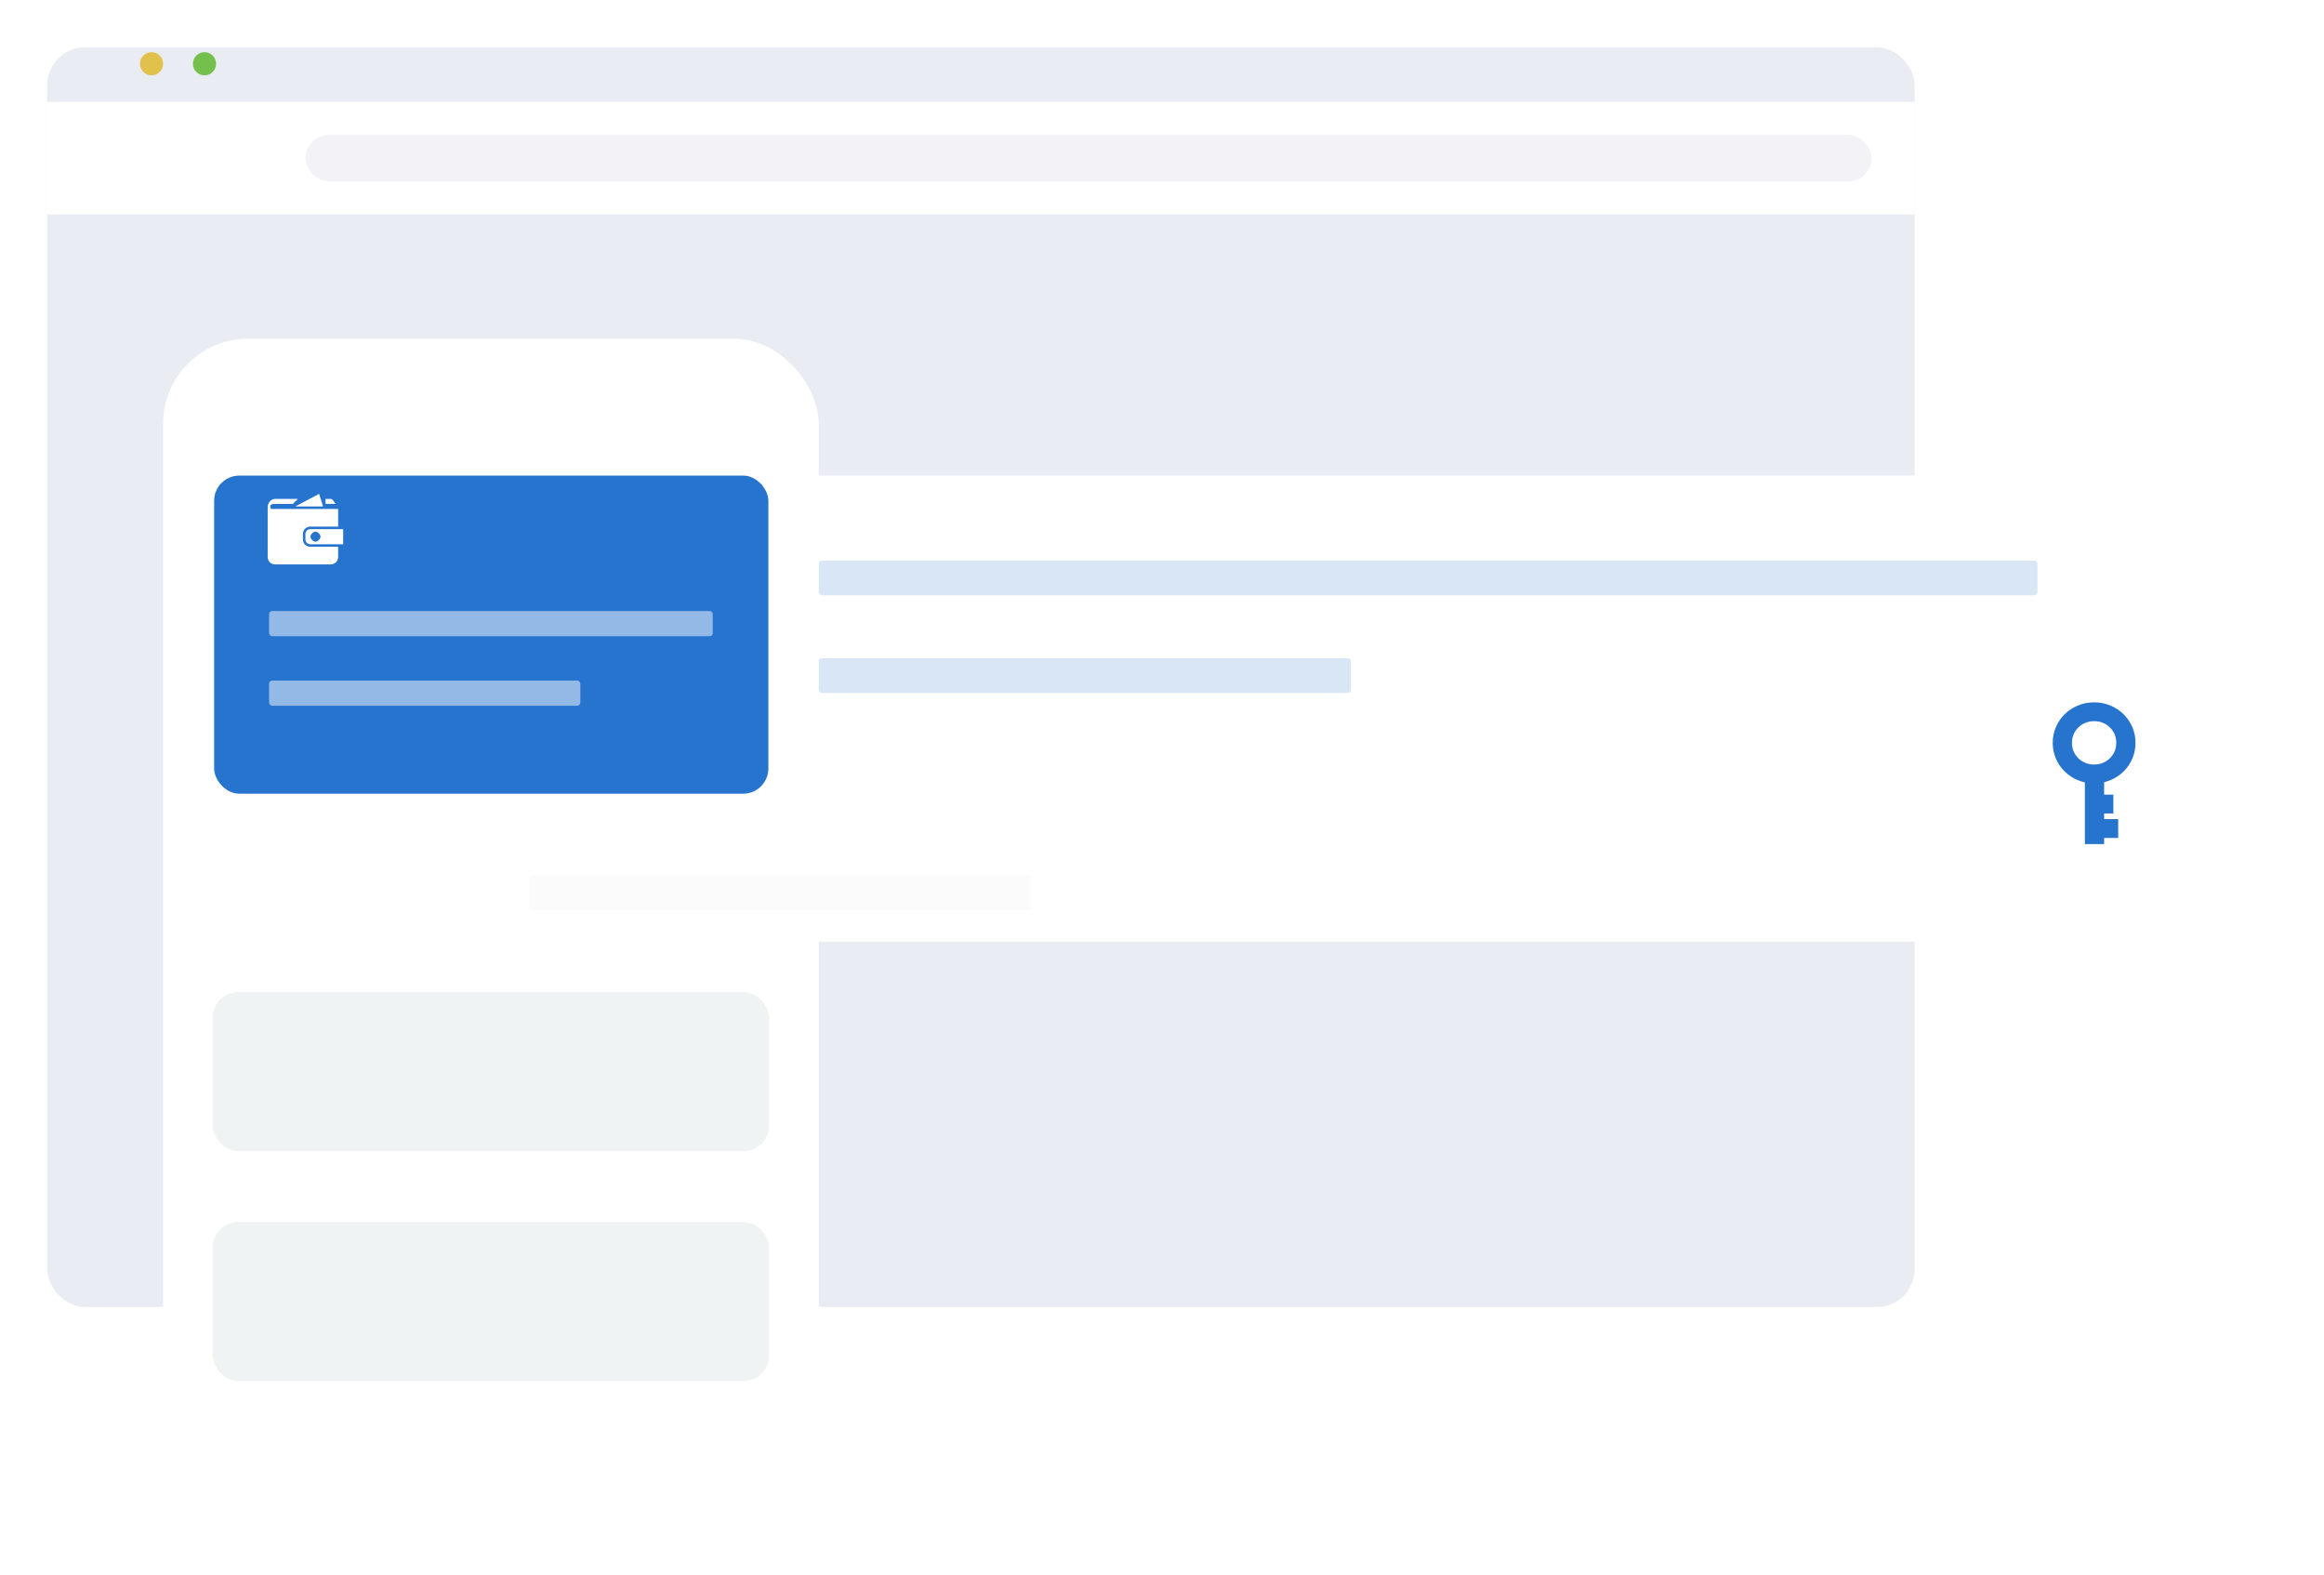 <svg width="738" height="500" viewBox="0 0 738 500" fill="none" xmlns="http://www.w3.org/2000/svg">
<g filter="url(#filter0_d_7_126)">
<rect x="15" y="5" width="593" height="400" rx="12" fill="#E9ECF2"/>
</g>
<rect x="15" y="32.338" width="593.02" height="35.749" fill="white"/>
<rect x="97.014" y="42.852" width="497.338" height="14.72" rx="7.36" fill="#F2F2F7"/>
<circle cx="64.944" cy="20.246" r="3.68" fill="#74C04D"/>
<circle cx="48.121" cy="20.246" r="3.68" fill="#E0C14C"/>
<g filter="url(#filter1_d_7_126)">
<rect x="52" y="141" width="671" height="148" rx="12" fill="white"/>
</g>
<g clip-path="url(#clip0_7_126)">
<path d="M662.065 245.575H668.178V268H662.065V245.575Z" fill="#2774CE"/>
<path d="M665.916 252.302H671.112V258.282H665.916V252.302ZM665.916 260.076H672.64V266.056H665.916V260.076ZM664.999 248.714C663.27 248.726 661.555 248.402 659.955 247.76C658.355 247.118 656.901 246.172 655.678 244.975C654.456 243.779 653.488 242.357 652.832 240.792C652.176 239.226 651.844 237.549 651.856 235.857C651.844 234.166 652.176 232.488 652.832 230.923C653.488 229.358 654.456 227.936 655.678 226.739C656.901 225.543 658.355 224.597 659.955 223.955C661.555 223.313 663.27 222.988 664.999 223C666.728 222.988 668.443 223.313 670.043 223.955C671.643 224.597 673.097 225.543 674.319 226.739C675.542 227.936 676.51 229.358 677.166 230.923C677.822 232.488 678.154 234.166 678.142 235.857C678.154 237.549 677.822 239.226 677.166 240.792C676.51 242.357 675.542 243.779 674.319 244.975C673.097 246.172 671.643 247.118 670.043 247.76C668.443 248.402 666.728 248.726 664.999 248.714ZM664.999 228.98C664.071 228.964 663.15 229.131 662.289 229.471C661.429 229.811 660.647 230.317 659.991 230.958C659.335 231.6 658.818 232.365 658.47 233.207C658.123 234.048 657.953 234.95 657.969 235.857C657.953 236.765 658.123 237.666 658.47 238.508C658.818 239.35 659.335 240.114 659.991 240.756C660.647 241.398 661.429 241.904 662.289 242.244C663.15 242.584 664.071 242.751 664.999 242.734C665.927 242.751 666.848 242.584 667.709 242.244C668.569 241.904 669.351 241.398 670.007 240.756C670.663 240.114 671.18 239.35 671.527 238.508C671.875 237.666 672.045 236.765 672.029 235.857C672.045 234.95 671.875 234.048 671.527 233.207C671.18 232.365 670.663 231.6 670.007 230.958C669.351 230.317 668.569 229.811 667.709 229.471C666.848 229.131 665.927 228.964 664.999 228.98Z" fill="#2774CE"/>
</g>
<g filter="url(#filter2_d_7_126)">
<rect x="51.801" y="97.528" width="208.188" height="377.472" rx="27" fill="white"/>
</g>
<g filter="url(#filter3_d_7_126)">
<rect x="68" y="217" width="176" height="69" rx="8" fill="white"/>
</g>
<rect x="67.572" y="315" width="176.644" height="50.47" rx="8" fill="#F0F3F4"/>
<rect x="67.572" y="388" width="176.644" height="50.47" rx="8" fill="#F0F3F4"/>
<rect opacity="0.8" x="260" y="178" width="387" height="11" rx="1" fill="#2774CE" fill-opacity="0.22"/>
<rect opacity="0.8" x="260" y="209" width="169" height="11" rx="1" fill="#2774CE" fill-opacity="0.22"/>
<rect opacity="0.2" x="168" y="278" width="159" height="11" rx="1" fill="#EFEFEF"/>
<g filter="url(#filter4_d_7_126)">
<rect x="68" y="141" width="176" height="101" rx="8" fill="#2774CE"/>
</g>
<g clip-path="url(#clip1_7_126)">
<path d="M98.587 172.8C97.673 172.8 96.988 172.142 96.988 171.2V169.6C96.988 168.657 97.673 168 98.587 168H108.976V172.8H98.587ZM100.185 168.8C99.5 168.8 98.587 169.693 98.587 170.4C98.587 171.107 99.5 172 100.185 172C100.87 172 101.784 171.107 101.784 170.4C101.784 169.693 100.87 168.8 100.185 168.8ZM96.189 169.6V171.2C96.189 172.614 97.217 173.6 98.587 173.6H107.378V176.8C107.378 178.214 106.35 179.2 104.98 179.2H87.398C86.028 179.2 85 178.214 85 176.8L85 161.066C85 159.652 86.028 158.4 87.398 158.4H94.591L92.992 160H87.398C86.713 160 85.827 160.039 85.827 160.746C85.827 161.453 85.914 161.6 86.599 161.6H107.378V167.2H98.587C97.217 167.2 96.189 168.186 96.189 169.6ZM93.792 160.8L101.33 156.8L102.583 160.8H93.792ZM103.382 158.4H104.98C105.704 158.4 106.125 159.49 106.579 160H103.382V158.4Z" fill="white"/>
</g>
<rect opacity="0.5" x="85.447" y="194" width="140.895" height="8" rx="1" fill="white"/>
<rect opacity="0.5" x="85.447" y="216.081" width="98.837" height="8" rx="1" fill="white"/>
<defs>
<filter id="filter0_d_7_126" x="0" y="0" width="623" height="430" filterUnits="userSpaceOnUse" color-interpolation-filters="sRGB">
<feFlood flood-opacity="0" result="BackgroundImageFix"/>
<feColorMatrix in="SourceAlpha" type="matrix" values="0 0 0 0 0 0 0 0 0 0 0 0 0 0 0 0 0 0 127 0" result="hardAlpha"/>
<feOffset dy="10"/>
<feGaussianBlur stdDeviation="7.5"/>
<feComposite in2="hardAlpha" operator="out"/>
<feColorMatrix type="matrix" values="0 0 0 0 0 0 0 0 0 0 0 0 0 0 0 0 0 0 0.05 0"/>
<feBlend mode="normal" in2="BackgroundImageFix" result="effect1_dropShadow_7_126"/>
<feBlend mode="normal" in="SourceGraphic" in2="effect1_dropShadow_7_126" result="shape"/>
</filter>
<filter id="filter1_d_7_126" x="37" y="136" width="701" height="178" filterUnits="userSpaceOnUse" color-interpolation-filters="sRGB">
<feFlood flood-opacity="0" result="BackgroundImageFix"/>
<feColorMatrix in="SourceAlpha" type="matrix" values="0 0 0 0 0 0 0 0 0 0 0 0 0 0 0 0 0 0 127 0" result="hardAlpha"/>
<feOffset dy="10"/>
<feGaussianBlur stdDeviation="7.5"/>
<feComposite in2="hardAlpha" operator="out"/>
<feColorMatrix type="matrix" values="0 0 0 0 0 0 0 0 0 0 0 0 0 0 0 0 0 0 0.05 0"/>
<feBlend mode="normal" in2="BackgroundImageFix" result="effect1_dropShadow_7_126"/>
<feBlend mode="normal" in="SourceGraphic" in2="effect1_dropShadow_7_126" result="shape"/>
</filter>
<filter id="filter2_d_7_126" x="36.801" y="92.528" width="238.188" height="407.472" filterUnits="userSpaceOnUse" color-interpolation-filters="sRGB">
<feFlood flood-opacity="0" result="BackgroundImageFix"/>
<feColorMatrix in="SourceAlpha" type="matrix" values="0 0 0 0 0 0 0 0 0 0 0 0 0 0 0 0 0 0 127 0" result="hardAlpha"/>
<feOffset dy="10"/>
<feGaussianBlur stdDeviation="7.5"/>
<feComposite in2="hardAlpha" operator="out"/>
<feColorMatrix type="matrix" values="0 0 0 0 0 0 0 0 0 0 0 0 0 0 0 0 0 0 0.05 0"/>
<feBlend mode="normal" in2="BackgroundImageFix" result="effect1_dropShadow_7_126"/>
<feBlend mode="normal" in="SourceGraphic" in2="effect1_dropShadow_7_126" result="shape"/>
</filter>
<filter id="filter3_d_7_126" x="53" y="212" width="206" height="99" filterUnits="userSpaceOnUse" color-interpolation-filters="sRGB">
<feFlood flood-opacity="0" result="BackgroundImageFix"/>
<feColorMatrix in="SourceAlpha" type="matrix" values="0 0 0 0 0 0 0 0 0 0 0 0 0 0 0 0 0 0 127 0" result="hardAlpha"/>
<feOffset dy="10"/>
<feGaussianBlur stdDeviation="7.5"/>
<feComposite in2="hardAlpha" operator="out"/>
<feColorMatrix type="matrix" values="0 0 0 0 0 0 0 0 0 0 0 0 0 0 0 0 0 0 0.05 0"/>
<feBlend mode="normal" in2="BackgroundImageFix" result="effect1_dropShadow_7_126"/>
<feBlend mode="normal" in="SourceGraphic" in2="effect1_dropShadow_7_126" result="shape"/>
</filter>
<filter id="filter4_d_7_126" x="53" y="136" width="206" height="131" filterUnits="userSpaceOnUse" color-interpolation-filters="sRGB">
<feFlood flood-opacity="0" result="BackgroundImageFix"/>
<feColorMatrix in="SourceAlpha" type="matrix" values="0 0 0 0 0 0 0 0 0 0 0 0 0 0 0 0 0 0 127 0" result="hardAlpha"/>
<feOffset dy="10"/>
<feGaussianBlur stdDeviation="7.5"/>
<feComposite in2="hardAlpha" operator="out"/>
<feColorMatrix type="matrix" values="0 0 0 0 0.984 0 0 0 0 0.894 0 0 0 0 0.902 0 0 0 0.22 0"/>
<feBlend mode="normal" in2="BackgroundImageFix" result="effect1_dropShadow_7_126"/>
<feBlend mode="normal" in="SourceGraphic" in2="effect1_dropShadow_7_126" result="shape"/>
</filter>
<clipPath id="clip0_7_126">
<rect width="46" height="45" fill="white" transform="translate(642 223)"/>
</clipPath>
<clipPath id="clip1_7_126">
<rect width="24" height="24" fill="white" transform="translate(85 156)"/>
</clipPath>
</defs>
</svg>
